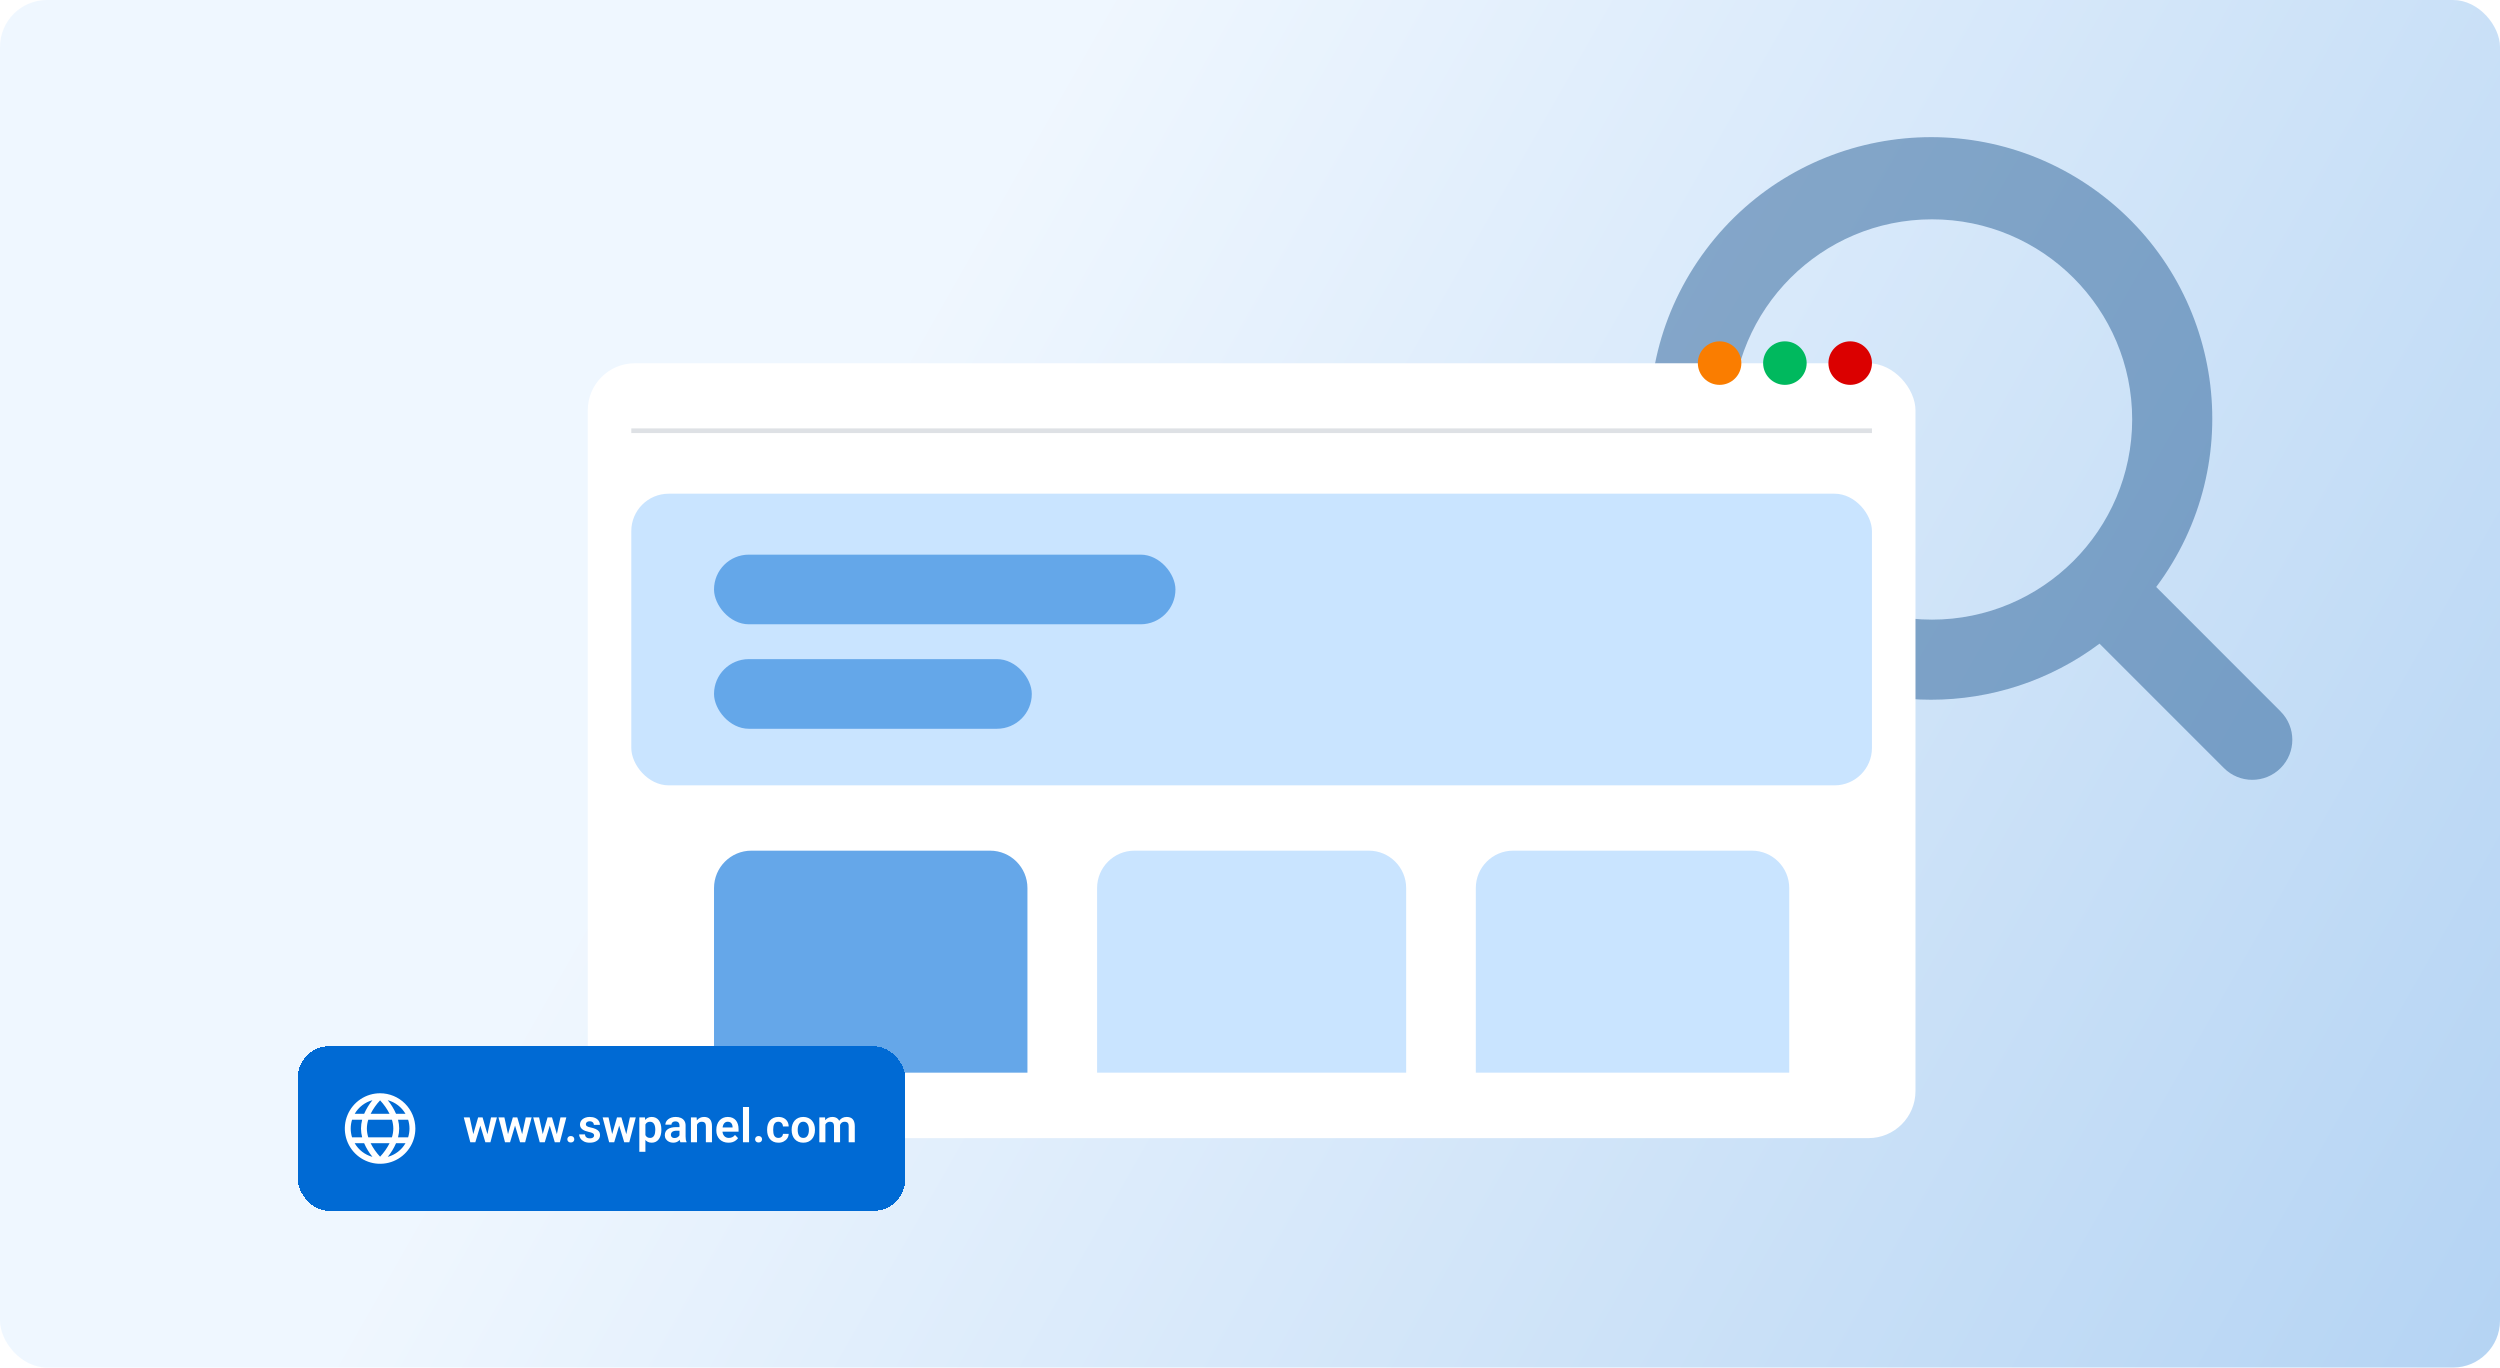 <svg width="638" height="349" viewBox="0 0 638 349" fill="none" xmlns="http://www.w3.org/2000/svg">
<g clip-path="url(#clip0_3492_2419)">
<rect width="638" height="349" rx="12" fill="url(#paint0_linear_3492_2419)" fill-opacity="0.5"/>
<path d="M582.007 181.555L550.263 149.797C574.015 118.055 567.539 73.067 535.797 49.314C504.055 25.562 459.067 32.038 435.314 63.78C411.562 95.522 418.038 140.51 449.78 164.263C475.278 183.343 510.299 183.343 535.797 164.263L567.555 196.021C571.546 200.011 578.016 200.011 582.007 196.021C585.998 192.03 585.998 185.559 582.007 181.568L582.007 181.555ZM493.053 158.133C464.842 158.133 441.973 135.264 441.973 107.053C441.973 78.842 464.842 55.973 493.053 55.973C521.264 55.973 544.133 78.842 544.133 107.053C544.103 135.251 521.251 158.103 493.053 158.133Z" fill="#003F7E" fill-opacity="0.4"/>
<g filter="url(#filter0_dd_3492_2419)">
<rect x="150" y="76" width="338.831" height="197.744" rx="12" fill="white"/>
</g>
<circle cx="472.168" cy="92.664" r="5.555" fill="#DB0000"/>
<circle cx="455.504" cy="92.664" r="5.555" fill="#00B95E"/>
<circle cx="438.842" cy="92.664" r="5.555" fill="#FA7D00"/>
<line x1="477.723" y1="109.924" x2="161.11" y2="109.924" stroke="#DEE1E5" stroke-width="1.193"/>
<rect x="161.107" y="125.992" width="316.613" height="74.432" rx="9.545" fill="#C9E4FF"/>
<rect opacity="0.5" x="182.217" y="141.544" width="117.758" height="17.775" rx="8.887" fill="#006AD4"/>
<rect opacity="0.5" x="182.217" y="168.207" width="81.097" height="17.775" rx="8.887" fill="#006AD4"/>
<path d="M279.977 226.632C279.977 221.361 284.25 217.087 289.521 217.087H349.308C354.579 217.087 358.852 221.361 358.852 226.632V273.744H279.977V226.632Z" fill="#C9E4FF"/>
<path d="M376.627 226.632C376.627 221.361 380.9 217.087 386.172 217.087H447.069C452.34 217.087 456.613 221.361 456.613 226.632V273.744H376.627V226.632Z" fill="#C9E4FF"/>
<path d="M182.217 226.632C182.217 221.361 186.49 217.087 191.761 217.087H252.659C257.93 217.087 262.203 221.361 262.203 226.632V273.744H182.217V226.632Z" fill="#65A7E9"/>
<g filter="url(#filter1_dd_3492_2419)">
<rect x="76" y="253" width="155" height="42" rx="8" fill="#006AD4" shape-rendering="crispEdges"/>
<path d="M97 265C95.22 265 93.48 265.528 92 266.517C90.52 267.506 89.366 268.911 88.685 270.556C88.004 272.2 87.826 274.01 88.173 275.756C88.52 277.502 89.377 279.105 90.636 280.364C91.895 281.623 93.498 282.48 95.244 282.827C96.99 283.174 98.8 282.996 100.444 282.315C102.089 281.634 103.494 280.48 104.483 279C105.472 277.52 106 275.78 106 274C105.997 271.614 105.048 269.326 103.361 267.639C101.674 265.952 99.386 265.003 97 265ZM99.416 270.25H94.584C95.22 268.993 96.034 267.834 97 266.809C97.966 267.834 98.78 268.993 99.416 270.25ZM100.017 271.75C100.247 272.478 100.367 273.236 100.374 274C100.367 274.764 100.247 275.522 100.017 276.25H93.982C93.751 275.522 93.631 274.764 93.625 274C93.631 273.236 93.751 272.478 93.982 271.75H100.017ZM95.05 266.767C94.186 267.824 93.472 268.997 92.93 270.25H90.515C91.509 268.537 93.139 267.286 95.05 266.767ZM89.5 274C89.5 273.237 89.617 272.478 89.846 271.75H92.425C92.231 272.484 92.13 273.24 92.125 274C92.13 274.76 92.231 275.516 92.425 276.25H89.846C89.617 275.522 89.5 274.763 89.5 274ZM90.515 277.75H92.93C93.472 279.003 94.186 280.176 95.05 281.233C93.139 280.714 91.509 279.463 90.515 277.75ZM94.584 277.75H99.416C98.78 279.007 97.966 280.166 97 281.191C96.034 280.166 95.22 279.007 94.584 277.75ZM98.954 281.233C99.817 280.175 100.529 279.003 101.07 277.75H103.485C102.492 279.462 100.864 280.713 98.954 281.233ZM104.5 274C104.5 274.763 104.383 275.522 104.154 276.25H101.575C101.769 275.516 101.87 274.76 101.875 274C101.87 273.24 101.769 272.484 101.575 271.75H104.153C104.382 272.478 104.5 273.237 104.5 274ZM101.07 270.25C100.529 268.997 99.817 267.825 98.954 266.767C100.864 267.287 102.492 268.538 103.485 270.25H101.07Z" fill="white"/>
<path d="M120.629 275.977L122.018 271.16H123.002L122.709 272.824L121.309 277.5H120.459L120.629 275.977ZM119.861 271.16L120.904 275.988L120.998 277.5H120.02L118.355 271.16H119.861ZM124.291 275.918L125.311 271.16H126.811L125.158 277.5H124.18L124.291 275.918ZM123.154 271.16L124.531 275.93L124.713 277.5H123.863L122.451 272.824L122.164 271.16H123.154ZM129.488 275.977L130.877 271.16H131.861L131.568 272.824L130.168 277.5H129.318L129.488 275.977ZM128.721 271.16L129.764 275.988L129.857 277.5H128.879L127.215 271.16H128.721ZM133.15 275.918L134.17 271.16H135.67L134.018 277.5H133.039L133.15 275.918ZM132.014 271.16L133.391 275.93L133.572 277.5H132.723L131.311 272.824L131.023 271.16H132.014ZM138.348 275.977L139.736 271.16H140.721L140.428 272.824L139.027 277.5H138.178L138.348 275.977ZM137.58 271.16L138.623 275.988L138.717 277.5H137.738L136.074 271.16H137.58ZM142.01 275.918L143.029 271.16H144.529L142.877 277.5H141.898L142.01 275.918ZM140.873 271.16L142.25 275.93L142.432 277.5H141.582L140.17 272.824L139.883 271.16H140.873ZM144.781 276.744C144.781 276.51 144.861 276.312 145.021 276.152C145.182 275.992 145.398 275.912 145.672 275.912C145.945 275.912 146.162 275.992 146.322 276.152C146.482 276.312 146.562 276.51 146.562 276.744C146.562 276.975 146.482 277.17 146.322 277.33C146.162 277.486 145.945 277.564 145.672 277.564C145.398 277.564 145.182 277.486 145.021 277.33C144.861 277.17 144.781 276.975 144.781 276.744ZM151.613 275.766C151.613 275.633 151.578 275.514 151.508 275.408C151.438 275.303 151.305 275.207 151.109 275.121C150.918 275.031 150.637 274.947 150.266 274.869C149.938 274.799 149.635 274.711 149.357 274.605C149.08 274.5 148.842 274.373 148.643 274.225C148.443 274.072 148.287 273.895 148.174 273.691C148.064 273.484 148.01 273.246 148.01 272.977C148.01 272.715 148.066 272.469 148.18 272.238C148.293 272.004 148.457 271.799 148.672 271.623C148.887 271.443 149.148 271.303 149.457 271.201C149.766 271.096 150.113 271.043 150.5 271.043C151.039 271.043 151.502 271.131 151.889 271.307C152.279 271.482 152.578 271.725 152.785 272.033C152.992 272.338 153.096 272.682 153.096 273.064H151.549C151.549 272.896 151.51 272.744 151.432 272.607C151.357 272.471 151.242 272.361 151.086 272.279C150.93 272.193 150.732 272.15 150.494 272.15C150.279 272.15 150.098 272.186 149.949 272.256C149.805 272.326 149.695 272.418 149.621 272.531C149.547 272.645 149.51 272.77 149.51 272.906C149.51 273.008 149.529 273.1 149.568 273.182C149.611 273.26 149.68 273.332 149.773 273.398C149.867 273.465 149.994 273.525 150.154 273.58C150.318 273.635 150.52 273.688 150.758 273.738C151.23 273.832 151.643 273.957 151.994 274.113C152.35 274.266 152.627 274.469 152.826 274.723C153.025 274.977 153.125 275.301 153.125 275.695C153.125 275.977 153.064 276.234 152.943 276.469C152.822 276.699 152.646 276.9 152.416 277.072C152.186 277.244 151.91 277.379 151.59 277.477C151.27 277.57 150.908 277.617 150.506 277.617C149.924 277.617 149.432 277.514 149.029 277.307C148.627 277.096 148.322 276.83 148.115 276.51C147.908 276.186 147.805 275.85 147.805 275.502H149.287C149.299 275.748 149.365 275.945 149.486 276.094C149.607 276.242 149.76 276.35 149.943 276.416C150.131 276.479 150.328 276.51 150.535 276.51C150.77 276.51 150.967 276.479 151.127 276.416C151.287 276.35 151.408 276.262 151.49 276.152C151.572 276.039 151.613 275.91 151.613 275.766ZM156.066 275.977L157.455 271.16H158.439L158.146 272.824L156.746 277.5H155.896L156.066 275.977ZM155.299 271.16L156.342 275.988L156.436 277.5H155.457L153.793 271.16H155.299ZM159.729 275.918L160.748 271.16H162.248L160.596 277.5H159.617L159.729 275.918ZM158.592 271.16L159.969 275.93L160.15 277.5H159.301L157.889 272.824L157.602 271.16H158.592ZM164.709 272.379V279.938H163.156V271.16H164.592L164.709 272.379ZM168.781 274.266V274.389C168.781 274.85 168.727 275.277 168.617 275.672C168.512 276.062 168.355 276.404 168.148 276.697C167.941 276.986 167.684 277.213 167.375 277.377C167.07 277.537 166.719 277.617 166.32 277.617C165.93 277.617 165.59 277.543 165.301 277.395C165.012 277.242 164.768 277.027 164.568 276.75C164.369 276.473 164.209 276.15 164.088 275.783C163.971 275.412 163.883 275.008 163.824 274.57V274.178C163.883 273.713 163.971 273.291 164.088 272.912C164.209 272.529 164.369 272.199 164.568 271.922C164.768 271.641 165.01 271.424 165.295 271.271C165.584 271.119 165.922 271.043 166.309 271.043C166.711 271.043 167.064 271.119 167.369 271.271C167.678 271.424 167.938 271.643 168.148 271.928C168.359 272.213 168.518 272.553 168.623 272.947C168.729 273.342 168.781 273.781 168.781 274.266ZM167.229 274.389V274.266C167.229 273.984 167.203 273.725 167.152 273.486C167.102 273.244 167.023 273.033 166.918 272.854C166.812 272.67 166.676 272.527 166.508 272.426C166.34 272.324 166.137 272.273 165.898 272.273C165.66 272.273 165.455 272.312 165.283 272.391C165.111 272.469 164.971 272.58 164.861 272.725C164.752 272.869 164.666 273.041 164.604 273.24C164.545 273.436 164.506 273.652 164.486 273.891V274.863C164.521 275.152 164.59 275.412 164.691 275.643C164.793 275.873 164.941 276.057 165.137 276.193C165.336 276.33 165.594 276.398 165.91 276.398C166.148 276.398 166.352 276.346 166.52 276.24C166.688 276.135 166.824 275.99 166.93 275.807C167.035 275.619 167.111 275.404 167.158 275.162C167.205 274.92 167.229 274.662 167.229 274.389ZM173.404 276.152V273.229C173.404 273.014 173.367 272.828 173.293 272.672C173.219 272.516 173.105 272.395 172.953 272.309C172.801 272.223 172.607 272.18 172.373 272.18C172.166 272.18 171.984 272.215 171.828 272.285C171.676 272.355 171.559 272.455 171.477 272.584C171.395 272.709 171.354 272.854 171.354 273.018H169.801C169.801 272.756 169.863 272.508 169.988 272.273C170.113 272.035 170.291 271.824 170.521 271.641C170.756 271.453 171.035 271.307 171.359 271.201C171.688 271.096 172.055 271.043 172.461 271.043C172.941 271.043 173.369 271.125 173.744 271.289C174.123 271.449 174.42 271.691 174.635 272.016C174.854 272.34 174.963 272.748 174.963 273.24V276.006C174.963 276.322 174.982 276.594 175.021 276.82C175.064 277.043 175.127 277.236 175.209 277.4V277.5H173.633C173.559 277.34 173.502 277.137 173.463 276.891C173.424 276.641 173.404 276.395 173.404 276.152ZM173.621 273.639L173.633 274.559H172.654C172.412 274.559 172.199 274.584 172.016 274.635C171.832 274.682 171.682 274.752 171.564 274.846C171.447 274.936 171.359 275.045 171.301 275.174C171.242 275.299 171.213 275.441 171.213 275.602C171.213 275.758 171.248 275.898 171.318 276.023C171.393 276.148 171.498 276.248 171.635 276.322C171.775 276.393 171.939 276.428 172.127 276.428C172.4 276.428 172.639 276.373 172.842 276.264C173.045 276.15 173.203 276.014 173.316 275.854C173.43 275.693 173.49 275.541 173.498 275.396L173.943 276.064C173.889 276.225 173.807 276.395 173.697 276.574C173.588 276.754 173.447 276.922 173.275 277.078C173.104 277.234 172.896 277.363 172.654 277.465C172.412 277.566 172.131 277.617 171.811 277.617C171.4 277.617 171.033 277.535 170.709 277.371C170.385 277.207 170.129 276.982 169.941 276.697C169.754 276.412 169.66 276.088 169.66 275.725C169.66 275.389 169.723 275.092 169.848 274.834C169.973 274.576 170.158 274.359 170.404 274.184C170.65 274.004 170.955 273.869 171.318 273.779C171.686 273.686 172.105 273.639 172.578 273.639H173.621ZM177.875 272.514V277.5H176.328V271.16H177.781L177.875 272.514ZM177.629 274.102H177.172C177.176 273.641 177.238 273.223 177.359 272.848C177.48 272.473 177.65 272.15 177.869 271.881C178.092 271.611 178.355 271.404 178.66 271.26C178.965 271.115 179.305 271.043 179.68 271.043C179.984 271.043 180.26 271.086 180.506 271.172C180.752 271.258 180.963 271.395 181.139 271.582C181.318 271.77 181.455 272.016 181.549 272.32C181.646 272.621 181.695 272.992 181.695 273.434V277.5H180.137V273.422C180.137 273.133 180.094 272.904 180.008 272.736C179.926 272.568 179.805 272.449 179.645 272.379C179.488 272.309 179.295 272.273 179.064 272.273C178.826 272.273 178.617 272.322 178.438 272.42C178.262 272.514 178.113 272.645 177.992 272.812C177.875 272.98 177.785 273.174 177.723 273.393C177.66 273.611 177.629 273.848 177.629 274.102ZM185.908 277.617C185.428 277.617 184.996 277.539 184.613 277.383C184.23 277.227 183.904 277.01 183.635 276.732C183.369 276.451 183.164 276.125 183.02 275.754C182.879 275.379 182.809 274.977 182.809 274.547V274.312C182.809 273.824 182.879 273.381 183.02 272.982C183.16 272.58 183.359 272.234 183.617 271.945C183.875 271.656 184.184 271.434 184.543 271.277C184.902 271.121 185.299 271.043 185.732 271.043C186.182 271.043 186.578 271.119 186.922 271.271C187.266 271.42 187.553 271.631 187.783 271.904C188.014 272.178 188.188 272.506 188.305 272.889C188.422 273.268 188.48 273.688 188.48 274.148V274.799H183.512V273.732H186.957V273.615C186.949 273.369 186.902 273.145 186.816 272.941C186.73 272.734 186.598 272.57 186.418 272.449C186.238 272.324 186.006 272.262 185.721 272.262C185.49 272.262 185.289 272.312 185.117 272.414C184.949 272.512 184.809 272.652 184.695 272.836C184.586 273.016 184.504 273.23 184.449 273.48C184.395 273.73 184.367 274.008 184.367 274.312V274.547C184.367 274.812 184.402 275.059 184.473 275.285C184.547 275.512 184.654 275.709 184.795 275.877C184.939 276.041 185.111 276.17 185.311 276.264C185.514 276.354 185.744 276.398 186.002 276.398C186.326 276.398 186.619 276.336 186.881 276.211C187.146 276.082 187.377 275.893 187.572 275.643L188.352 276.451C188.219 276.646 188.039 276.834 187.812 277.014C187.59 277.193 187.32 277.34 187.004 277.453C186.688 277.562 186.322 277.617 185.908 277.617ZM191.158 268.5V277.5H189.605V268.5H191.158ZM192.699 276.744C192.699 276.51 192.779 276.312 192.939 276.152C193.1 275.992 193.316 275.912 193.59 275.912C193.863 275.912 194.08 275.992 194.24 276.152C194.4 276.312 194.48 276.51 194.48 276.744C194.48 276.975 194.4 277.17 194.24 277.33C194.08 277.486 193.863 277.564 193.59 277.564C193.316 277.564 193.1 277.486 192.939 277.33C192.779 277.17 192.699 276.975 192.699 276.744ZM198.646 276.398C198.865 276.398 199.061 276.355 199.232 276.27C199.404 276.184 199.541 276.062 199.643 275.906C199.748 275.75 199.805 275.568 199.812 275.361H201.271C201.264 275.791 201.143 276.176 200.908 276.516C200.674 276.855 200.361 277.125 199.971 277.324C199.584 277.52 199.15 277.617 198.67 277.617C198.182 277.617 197.756 277.535 197.393 277.371C197.029 277.207 196.727 276.979 196.484 276.686C196.246 276.393 196.066 276.053 195.945 275.666C195.828 275.279 195.77 274.865 195.77 274.424V274.236C195.77 273.795 195.828 273.381 195.945 272.994C196.066 272.607 196.246 272.268 196.484 271.975C196.727 271.682 197.029 271.453 197.393 271.289C197.756 271.125 198.18 271.043 198.664 271.043C199.176 271.043 199.625 271.143 200.012 271.342C200.402 271.541 200.707 271.822 200.926 272.186C201.148 272.549 201.264 272.977 201.271 273.469H199.812C199.805 273.242 199.754 273.039 199.66 272.859C199.566 272.68 199.434 272.535 199.262 272.426C199.09 272.316 198.881 272.262 198.635 272.262C198.373 272.262 198.154 272.316 197.979 272.426C197.807 272.535 197.672 272.686 197.574 272.877C197.48 273.064 197.414 273.275 197.375 273.51C197.34 273.74 197.322 273.982 197.322 274.236V274.424C197.322 274.682 197.34 274.928 197.375 275.162C197.414 275.396 197.48 275.607 197.574 275.795C197.672 275.979 197.807 276.125 197.979 276.234C198.154 276.344 198.377 276.398 198.646 276.398ZM202.027 274.395V274.271C202.027 273.807 202.094 273.379 202.227 272.988C202.359 272.594 202.553 272.252 202.807 271.963C203.061 271.674 203.371 271.449 203.738 271.289C204.105 271.125 204.523 271.043 204.992 271.043C205.469 271.043 205.891 271.125 206.258 271.289C206.629 271.449 206.941 271.674 207.195 271.963C207.449 272.252 207.643 272.594 207.775 272.988C207.908 273.379 207.975 273.807 207.975 274.271V274.395C207.975 274.855 207.908 275.283 207.775 275.678C207.643 276.068 207.449 276.41 207.195 276.703C206.941 276.992 206.631 277.217 206.264 277.377C205.896 277.537 205.477 277.617 205.004 277.617C204.535 277.617 204.115 277.537 203.744 277.377C203.373 277.217 203.061 276.992 202.807 276.703C202.553 276.41 202.359 276.068 202.227 275.678C202.094 275.283 202.027 274.855 202.027 274.395ZM203.574 274.271V274.395C203.574 274.672 203.602 274.932 203.656 275.174C203.711 275.416 203.795 275.629 203.908 275.812C204.021 275.996 204.168 276.141 204.348 276.246C204.531 276.348 204.75 276.398 205.004 276.398C205.254 276.398 205.469 276.348 205.648 276.246C205.828 276.141 205.975 275.996 206.088 275.812C206.205 275.629 206.291 275.416 206.346 275.174C206.4 274.932 206.428 274.672 206.428 274.395V274.271C206.428 273.998 206.4 273.742 206.346 273.504C206.291 273.262 206.205 273.049 206.088 272.865C205.975 272.678 205.826 272.531 205.643 272.426C205.463 272.316 205.246 272.262 204.992 272.262C204.742 272.262 204.527 272.316 204.348 272.426C204.168 272.531 204.021 272.678 203.908 272.865C203.795 273.049 203.711 273.262 203.656 273.504C203.602 273.742 203.574 273.998 203.574 274.271ZM210.641 272.461V277.5H209.094V271.16H210.553L210.641 272.461ZM210.412 274.102H209.938C209.938 273.66 209.99 273.254 210.096 272.883C210.205 272.512 210.365 272.189 210.576 271.916C210.787 271.639 211.047 271.424 211.355 271.271C211.668 271.119 212.029 271.043 212.439 271.043C212.725 271.043 212.986 271.086 213.225 271.172C213.463 271.254 213.668 271.385 213.84 271.564C214.016 271.74 214.15 271.971 214.244 272.256C214.338 272.537 214.385 272.875 214.385 273.27V277.5H212.838V273.428C212.838 273.131 212.795 272.898 212.709 272.73C212.627 272.562 212.508 272.445 212.352 272.379C212.195 272.309 212.008 272.273 211.789 272.273C211.547 272.273 211.338 272.322 211.162 272.42C210.99 272.514 210.848 272.645 210.734 272.812C210.625 272.98 210.543 273.174 210.488 273.393C210.438 273.611 210.412 273.848 210.412 274.102ZM214.268 273.814L213.629 273.932C213.633 273.533 213.688 273.16 213.793 272.812C213.898 272.461 214.053 272.154 214.256 271.893C214.463 271.627 214.719 271.42 215.023 271.271C215.332 271.119 215.688 271.043 216.09 271.043C216.402 271.043 216.684 271.088 216.934 271.178C217.188 271.264 217.404 271.402 217.584 271.594C217.764 271.781 217.9 272.025 217.994 272.326C218.092 272.627 218.141 272.994 218.141 273.428V277.5H216.582V273.422C216.582 273.113 216.539 272.877 216.453 272.713C216.371 272.549 216.252 272.436 216.096 272.373C215.939 272.307 215.756 272.273 215.545 272.273C215.33 272.273 215.143 272.314 214.982 272.396C214.826 272.475 214.693 272.584 214.584 272.725C214.479 272.865 214.398 273.029 214.344 273.217C214.293 273.4 214.268 273.6 214.268 273.814Z" fill="white"/>
</g>
</g>
<defs>
<filter id="filter0_dd_3492_2419" x="135.683" y="73.614" width="367.466" height="226.378" filterUnits="userSpaceOnUse" color-interpolation-filters="sRGB">
<feFlood flood-opacity="0" result="BackgroundImageFix"/>
<feColorMatrix in="SourceAlpha" type="matrix" values="0 0 0 0 0 0 0 0 0 0 0 0 0 0 0 0 0 0 127 0" result="hardAlpha"/>
<feMorphology radius="3.579" operator="erode" in="SourceAlpha" result="effect1_dropShadow_3492_2419"/>
<feOffset dy="11.931"/>
<feGaussianBlur stdDeviation="8.948"/>
<feComposite in2="hardAlpha" operator="out"/>
<feColorMatrix type="matrix" values="0 0 0 0 0 0 0 0 0 0 0 0 0 0 0 0 0 0 0.1 0"/>
<feBlend mode="normal" in2="BackgroundImageFix" result="effect1_dropShadow_3492_2419"/>
<feColorMatrix in="SourceAlpha" type="matrix" values="0 0 0 0 0 0 0 0 0 0 0 0 0 0 0 0 0 0 127 0" result="hardAlpha"/>
<feOffset dy="4.772"/>
<feGaussianBlur stdDeviation="3.579"/>
<feComposite in2="hardAlpha" operator="out"/>
<feColorMatrix type="matrix" values="0 0 0 0 0 0 0 0 0 0 0 0 0 0 0 0 0 0 0.05 0"/>
<feBlend mode="normal" in2="effect1_dropShadow_3492_2419" result="effect2_dropShadow_3492_2419"/>
<feBlend mode="normal" in="SourceGraphic" in2="effect2_dropShadow_3492_2419" result="shape"/>
</filter>
<filter id="filter1_dd_3492_2419" x="64" y="251" width="179" height="66" filterUnits="userSpaceOnUse" color-interpolation-filters="sRGB">
<feFlood flood-opacity="0" result="BackgroundImageFix"/>
<feColorMatrix in="SourceAlpha" type="matrix" values="0 0 0 0 0 0 0 0 0 0 0 0 0 0 0 0 0 0 127 0" result="hardAlpha"/>
<feMorphology radius="3" operator="erode" in="SourceAlpha" result="effect1_dropShadow_3492_2419"/>
<feOffset dy="10"/>
<feGaussianBlur stdDeviation="7.5"/>
<feComposite in2="hardAlpha" operator="out"/>
<feColorMatrix type="matrix" values="0 0 0 0 0 0 0 0 0 0 0 0 0 0 0 0 0 0 0.1 0"/>
<feBlend mode="normal" in2="BackgroundImageFix" result="effect1_dropShadow_3492_2419"/>
<feColorMatrix in="SourceAlpha" type="matrix" values="0 0 0 0 0 0 0 0 0 0 0 0 0 0 0 0 0 0 127 0" result="hardAlpha"/>
<feOffset dy="4"/>
<feGaussianBlur stdDeviation="3"/>
<feComposite in2="hardAlpha" operator="out"/>
<feColorMatrix type="matrix" values="0 0 0 0 0 0 0 0 0 0 0 0 0 0 0 0 0 0 0.05 0"/>
<feBlend mode="normal" in2="effect1_dropShadow_3492_2419" result="effect2_dropShadow_3492_2419"/>
<feBlend mode="normal" in="SourceGraphic" in2="effect2_dropShadow_3492_2419" result="shape"/>
</filter>
<linearGradient id="paint0_linear_3492_2419" x1="218" y1="117.5" x2="1012.12" y2="569.786" gradientUnits="userSpaceOnUse">
<stop stop-color="#E0EFFF"/>
<stop offset="1" stop-color="#006AD4"/>
</linearGradient>
<clipPath id="clip0_3492_2419">
<rect width="638" height="349" fill="white"/>
</clipPath>
</defs>
</svg>
